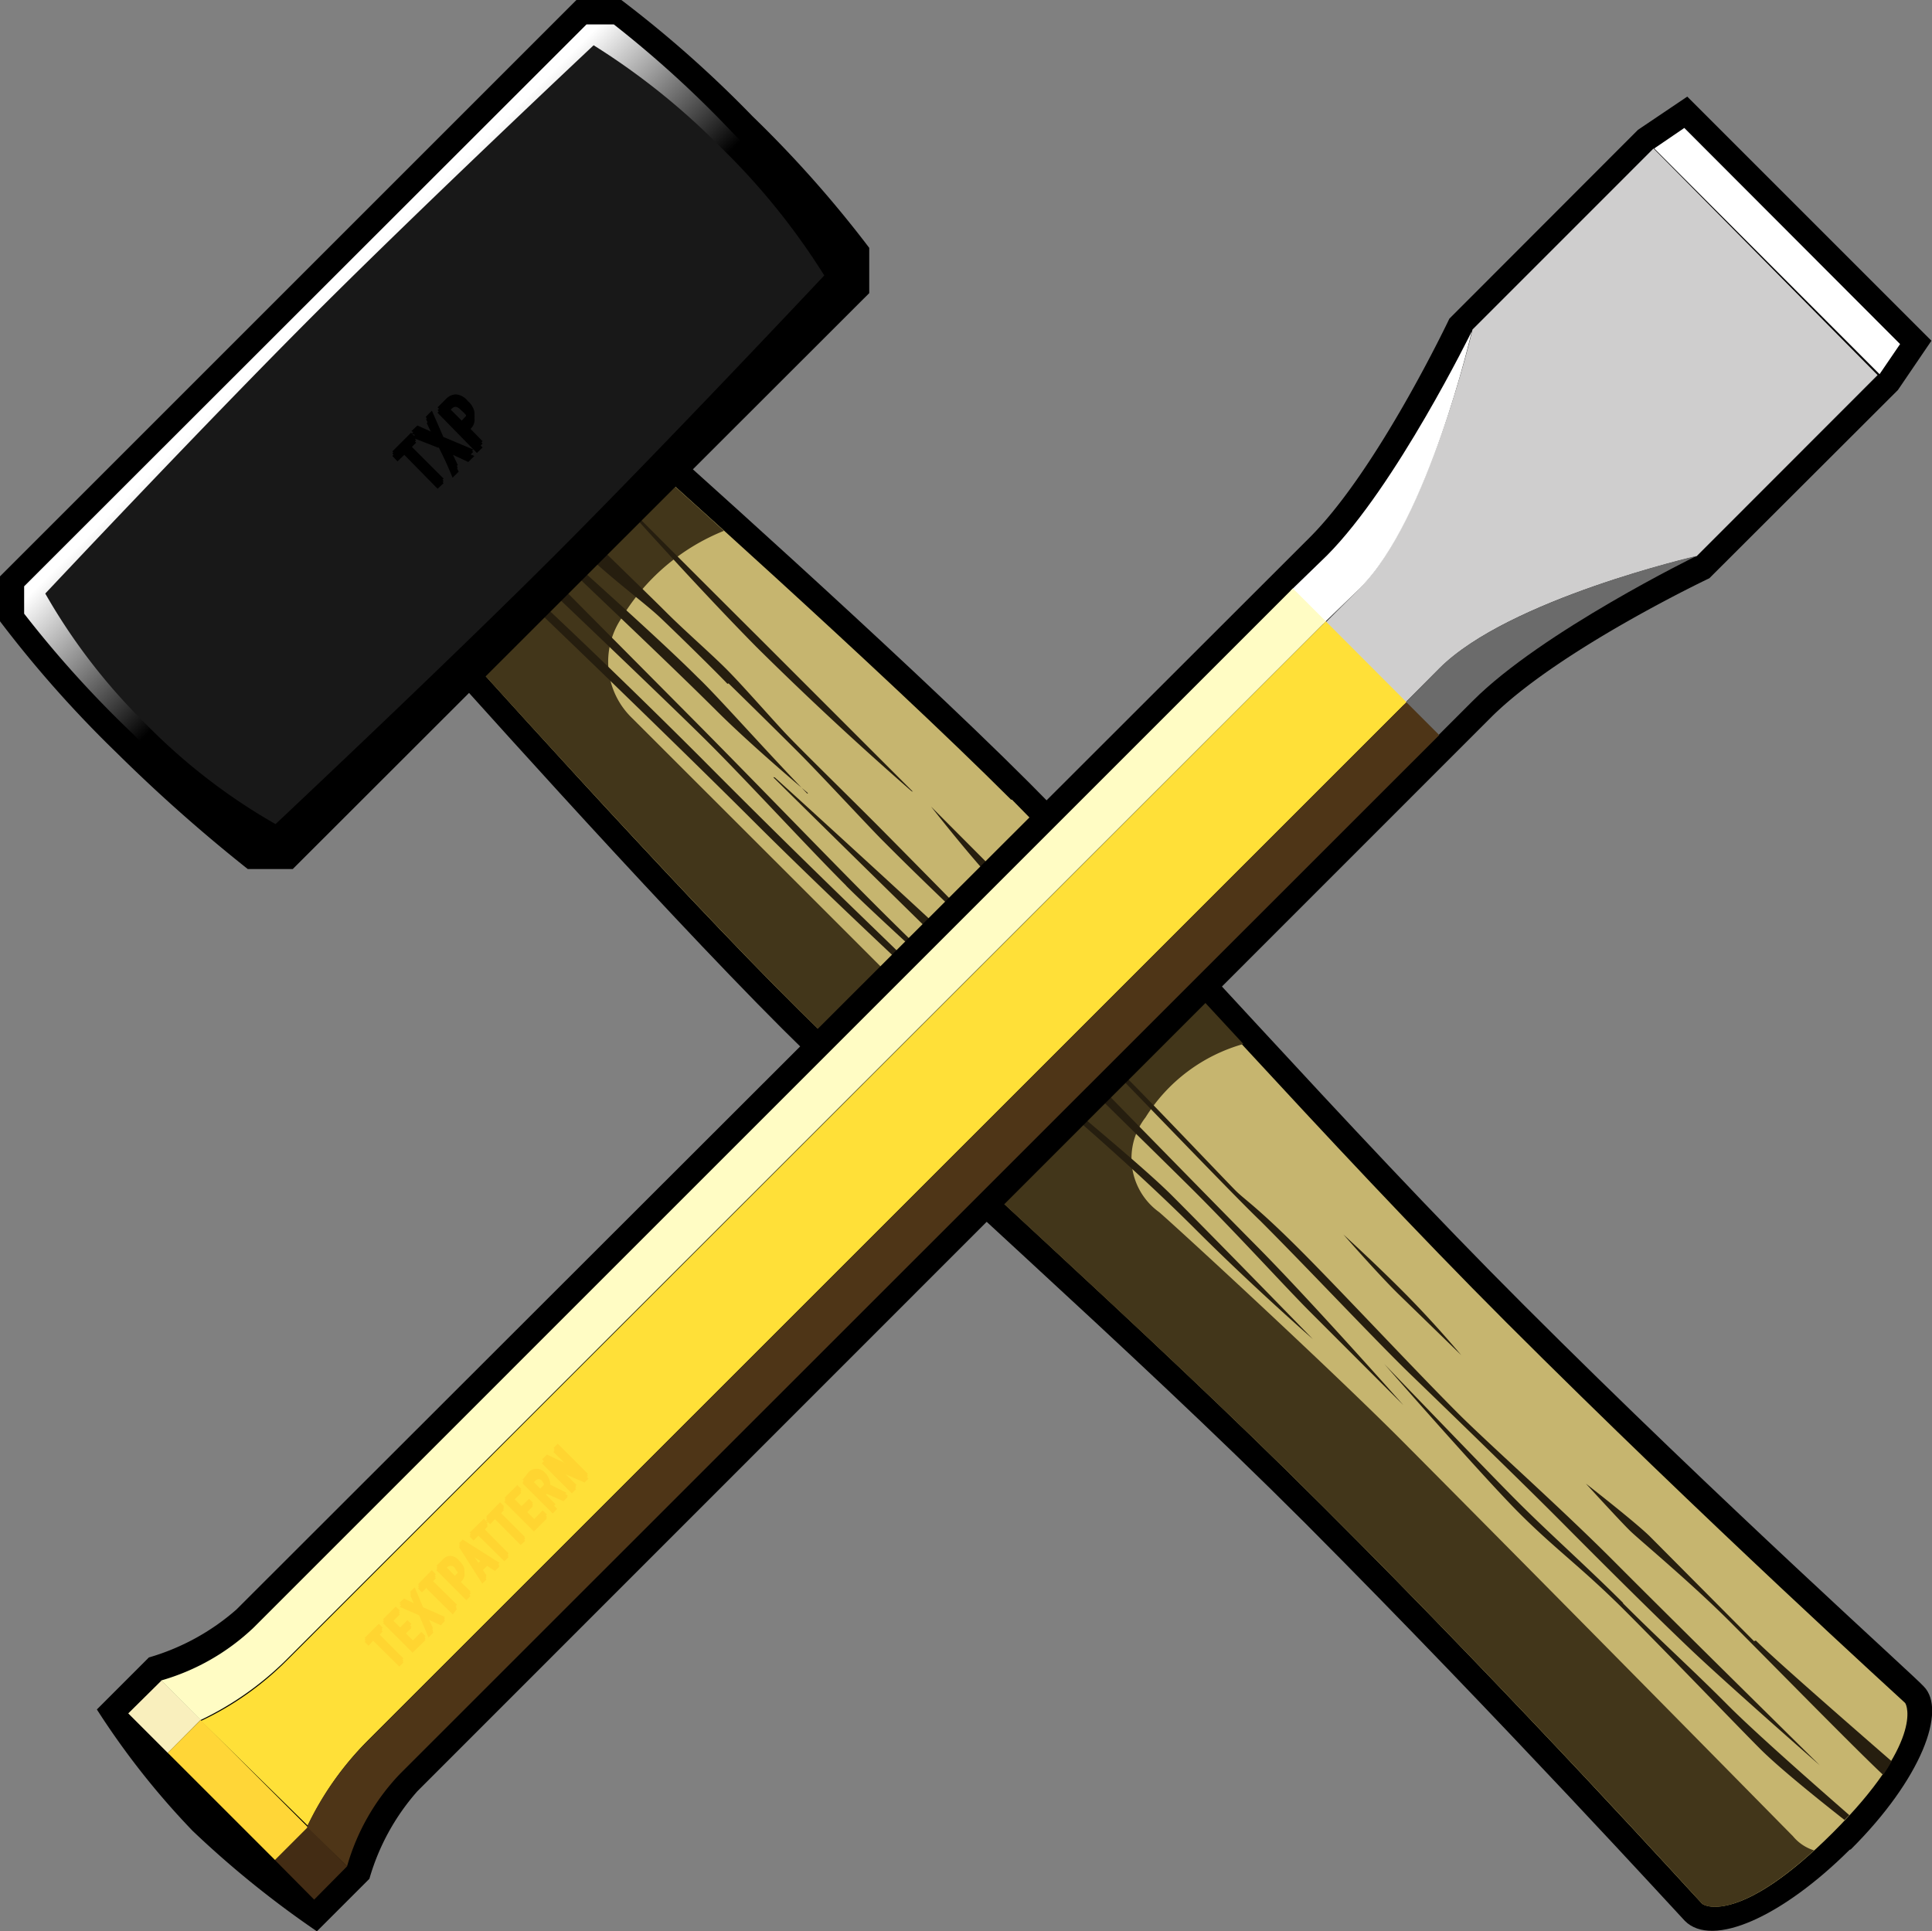 <svg xmlns="http://www.w3.org/2000/svg" width="70.582" height="70.563"><rect width="100%" height="100%" fill="#808080" stroke="none"/><defs><linearGradient id="linear-gradient" x1=".342" y1=".358" x2=".657" y2=".673" gradientUnits="objectBoundingBox"><stop offset="0" stop-color="#fff"/><stop offset=".5"/></linearGradient></defs><g id="textpattern" transform="translate(-.5 -.5)"><path id="Path_30334" data-name="Path 30334" d="M66.645 66.655c-2.459 2.448-5.017 3.605-6.02 2.6-.176-.176-6.615-7.244-13.87-14.531-6.615-6.615-14.333-13.3-19.1-18.06S14.98 23.017 14.969 23.006l-.529-.6 3.848-4.179L22.4 14.45l.6.529s8.909 7.927 13.66 12.679 11.477 12.5 18.093 19.107c7.288 7.288 14.333 13.605 14.6 13.925.849.86-.077 3.374-2.668 5.954z" transform="translate(1.429 1.43)"/><path id="Path_30335" data-name="Path 30335" d="M35.9 28.177c-4.73-4.73-13.627-12.657-13.627-12.657l-3.539 3.252-3.244 3.54s7.96 8.9 12.69 13.583 12.47 11.466 19.1 18.093c7.288 7.266 13.749 14.421 13.87 14.531s1.477.695 4.774-2.6 2.712-4.664 2.635-4.741-7.277-6.615-14.565-13.9c-6.615-6.615-13.33-14.333-18.06-19.1z" transform="translate(1.537 1.54)" fill="#c6b56f"/><path id="Path_30336" data-name="Path 30336" d="M65.234 66.563a1.621 1.621 0 01-.772-.518c-.331-.331-7.1-7.222-14.333-14.5-2.712-2.712-8.06-7.641-8.82-8.3a2.426 2.426 0 01-.5-3.462 6.185 6.185 0 013.576-2.683l-3.241-3.5c-3.186 1.764-6.836 3.892-7.376 3.308-2.536-2.547-8.986-8.986-11.709-11.709a2.856 2.856 0 01-.4-3.649 7.718 7.718 0 013.749-3.2c-1.83-1.665-3.1-2.789-3.1-2.789l-3.539 3.241-3.249 3.549S23.458 31.2 28.177 35.89s12.47 11.477 19.1 18.093c7.288 7.266 13.76 14.421 13.87 14.531s1.286.606 4.087-1.951z" transform="translate(1.54 1.545)" fill="#42361a"/><path id="Path_30337" data-name="Path 30337" d="M52.164 48.37s-.915-1.1-2.007-2.205-2.3-2.205-2.3-2.205 1.334 1.522 2.04 2.205zm-16.637-17.3l-2.734-2.745s1.566 2.007 2.514 2.966 1.267.817.22-.22zm-2.359 4.112c-1.665-1.676-4.41-4.234-8.754-8.611q-3.407-3.407-6.935-6.692l-.2.209c1.18 1.1 6.218 5.965 9 8.743 3.142 3.142 8.49 8.137 9.923 9.305s4.157 3.539 6.251 5.634 4.289 4.013 4.289 4.013-3.572-3.671-5.149-5.248-6.461-5.425-8.4-7.365zm-1.036-7.4l-5.513-5.513c-2.536-2.525-5.05-5.05-5.733-5.733.673.75 3.241 3.638 5.513 5.943a122.605 122.605 0 005.678 5.281zm-6.737-3.958c.441.43 1.632 1.6 2.514 2.481s2.712 2.867 3.164 3.308c1.819 1.83 3.076 2.955 5.226 5.116s7.453 7.718 8.523 8.732c1.786 1.786 4.245 4.41 5.513 5.634s4.124 3.991 5.557 5.436 3.308 3.31 4.63 4.569 4.741 4.256 4.741 4.256-5.513-5.436-7.475-7.409-4.465-4.19-5.689-5.4c-1.709-1.709-4.509-4.719-5.965-6.163s-1.885-1.7-2.205-2.018-3.308-3.466-4.129-4.271-7.828-7.949-9.129-9.25-2.679-2.646-3.2-3.2-1.5-1.676-2.084-2.271-1.577-1.455-2.271-2.15-2.437-2.37-3.539-3.473l-.408.4c1.874 1.841 3.054 2.624 3.771 3.308s1.985 1.929 2.415 2.381zm4.289 7.387c1.334 1.345 6.946 6.395 6.946 6.395s-3.837-3.649-5.777-5.59-4.311-4.41-6.615-6.737l-6.075-6.119-.287.309c1.3 1.235 5.557 5.292 6.814 6.549 1.477 1.477 3.66 3.859 5.006 5.2zm28.4 26.218c-1.389-1.389-2.767-2.6-3.991-3.837s-4.741-4.9-4.741-4.9 3.594 4.112 4.928 5.447 2.282 1.985 3.87 3.572 3.991 4.1 4.939 5.05c.772.772 2.459 2.106 3.076 2.591l.176-.176c-.794-.695-3.308-2.889-4.41-3.991-1.312-1.323-2.481-2.37-3.87-3.76zm4.774 1.389l-3.793-3.815c-.507-.507-2.348-1.94-2.348-1.94s1.268 1.389 1.621 1.731 2.282 1.94 3.727 3.4c1.235 1.235 4.542 4.609 5.513 5.513.11-.165.209-.32.309-.5-.937-.816-4.234-3.682-4.961-4.41zM28.272 27.852c-1.51-1.555-3.308-3.594-4-4.245-1.5-1.5-4.41-4.057-5.513-5.1l-.176.165c1.1 1.1 4.311 4.1 6.351 6.13 1.312 1.312 3.363 3.032 3.363 3.032zm-1.246-.6C28.68 28.9 40.775 40.752 42.33 42.3s3.308 3.473 4.234 4.41l3.484 3.484s-3.4-3.837-5.358-5.81-6.814-6.968-9.041-9.2c-1.632-1.632-8.567-7.927-8.567-7.927z" transform="translate(1.721 1.645)" fill="#261e0f"/><path id="Path_30338" data-name="Path 30338" d="M46.873 51.787c-2.205-2.205-6.615-6.351-8.479-8.236l-4.972-4.84c-.816-.8-7.828-7.189-9.129-8.479s-2.756-3.065-3.308-3.605-1.585-1.775-2.205-2.359-1.477-1.555-2.205-2.205a1.885 1.885 0 00-.518-.408l-.077.077a2.205 2.205 0 00.452.551c.75.761 1.72 1.94 2.205 2.381s1.9 1.874 2.778 2.745 2.536 2.778 2.988 3.241c1.83 1.819 3.252 2.778 5.413 4.939l8.346 8.357c1.786 1.786 4.41 4.035 5.678 5.292s4.112 4.256 5.513 5.7 3.308 3.418 4.631 4.708 4.752 4.531 4.752 4.531c-5.292-5.4-5.127-5.568-6.979-7.409s-3.7-3.76-4.884-4.983zM58.56 61.2c-1.764-1.8-3.153-3.241-5.072-5.138s-4.057-3.914-5.744-5.59-6.527-6.34-6.527-6.34 4.783 5.02 6.615 6.839l5.513 5.513c2.205 2.205 5.513 5.6 6.8 6.891 1.1 1.1 4.168 3.87 4.168 3.87l.485-.4s-3.528-2.922-6.229-5.623zM22.209 26.969c1.566 1.687 11.491 10.838 12.922 12.36s7.828 7.5 7.828 7.5-4.333-4.3-6.395-6.516-9.923-9.085-12.382-11.72-6.8-6.946-6.8-6.946l-.386.309s3.649 3.308 5.215 5.028zM61.669 66.9a30.705 30.705 0 00-2.392-2.2 27.983 27.983 0 002.073 2.426c.441.4.948.9 1.235 1.2l.375-.187a9.382 9.382 0 01-1.29-1.191zM35.693 36.594l1.1 1-1.1-1.014zm4.565 4.939a1.841 1.841 0 010-.353c-1.488-1.29-3.528-2.966-5.138-4.41h-.209c.617.562 1.1 1 1.433 1.257.937.761 2.426 2.04 3.925 3.418zm.276-1.477l-3.815-3.9a2.206 2.206 0 01-.342.143l4.057 3.98zM23.643 19.163L21.03 16.55c.375.408 1.323 1.466 2.481 2.723l.143-.121zm17.42 20.044l-1.1-1.1-2.315-2.337-.154.066c1 1.014 2.271 2.315 3.473 3.561l.11-.143zM21.272 22.184l-2.955-3c-.1.121-.187.221-.265.331l3.131 3.043a1.156 1.156 0 01.088-.32zm1.1-1.841c-.8-.794-1.885-1.83-2.646-2.591l-.419.4c1.235 1.1 2.205 1.874 2.856 2.459l.2-.265zm-1.268 2.823a213.704 213.704 0 00-3.385-3.208l-.176.243c.628.6 2.018 1.929 3.594 3.462a2.5 2.5 0 010-.5zm.5-1.709l.176-.265c-1.169-1.1-2.3-2.084-2.878-2.646l-.121.11-.077.088c.606.507 1.709 1.544 2.889 2.712z" transform="translate(1.587 1.646)" fill="none"/><path id="Path_30339" data-name="Path 30339" d="M23.2.5A42.271 42.271 0 0128 4.756a42.272 42.272 0 014.256 4.8v1.654L11.195 32.253H9.552A58.512 58.512 0 014.756 28 42.271 42.271 0 01.5 23.2v-1.641L21.559.5z"/><path id="Path_30340" data-name="Path 30340" d="M22.844 1.31h-1L1.3 21.839v1a39.692 39.692 0 003.991 4.41 40.574 40.574 0 004.5 4.035h.992l20.507-20.54v-.955a39.79 39.79 0 00-4-4.41 39.691 39.691 0 00-4.446-4.069z" transform="translate(.082 .083)" fill="none"/><path id="Path_30341" data-name="Path 30341" d="M22.844 1.31h-1L1.3 21.839v1a39.692 39.692 0 003.991 4.41 40.574 40.574 0 004.5 4.035h.992l20.507-20.54v-.955a39.79 39.79 0 00-4-4.41 39.691 39.691 0 00-4.446-4.069z" transform="translate(.082 .083)" fill="url(#linear-gradient)"/><path id="Path_30342" data-name="Path 30342" d="M30.457 10.412s-5.766 6.141-9.835 10.21-10.21 9.835-10.21 9.835a21.687 21.687 0 01-4.752-3.672A21.83 21.83 0 012 22.033s5.766-6.141 9.835-10.21S22.033 2 22.033 2A25.623 25.623 0 0126.7 5.749a25.039 25.039 0 013.76 4.664z" transform="translate(.154 .154)" fill="#181818"/><path id="Path_30343" data-name="Path 30343" d="M10.482 30.521A21.687 21.687 0 015.73 26.85a21.83 21.83 0 01-3.66-4.75l-.75-.276v1a38.92 38.92 0 003.991 4.41 41.8 41.8 0 004.41 3.991h1zm20.8-19.78v-.959a38.589 38.589 0 00-4-4.41 40.794 40.794 0 00-4.41-4h-1l.265.761a25.447 25.447 0 014.642 3.682 25.215 25.215 0 013.749 4.664l.761.265z" transform="translate(.084 .089)" fill="none"/><path id="Path_30344" data-name="Path 30344" d="M13.93 15.769l-.243.231-.187-.2.684-.684.187.2-.243.243 1.246 1.235-.22.206-1.213-1.235zm1.224-.276l-.926-.364.221-.209.584.265-.276-.584.221-.221.419.959 1.1.463-.221.221-.662-.309.309.662-.221.221-.463-1.1zm0-1.279l.309-.309a.474.474 0 01.364-.165.584.584 0 01.43.287.728.728 0 01.232.342.441.441 0 01-.143.452l-.11.11.562.562-.209.2-1.433-1.466zm.882.463l.11-.088c.165-.165.066-.276-.088-.419s-.243-.243-.408-.077l-.1.11.485.485z" transform="translate(1.333 1.358)"/><path id="Path_30345" data-name="Path 30345" d="M13.93 15.61l-.243.232-.187-.187.684-.684.187.187-.243.243 1.246 1.246-.2.2zm1.224-.276l-.959-.419.221-.209.584.264-.276-.584.221-.221.419.959 1.1.463-.221.209-.662-.309.309.662-.221.221-.518-1.036zm0-1.29l.309-.309a.507.507 0 01.364-.165.617.617 0 01.43.243.728.728 0 01.232.353.452.452 0 01-.143.452l-.1.1.551.562-.2.209zm.882.485l.1-.11c.165-.154.077-.265-.077-.408s-.243-.243-.408-.077l-.11.1z" transform="translate(1.333 1.34)"/><path id="Path_30346" data-name="Path 30346" d="M14.934 16.71l-.243.232-.187-.2.684-.673.187.187-.243.243 1.246 1.246-.2.2-1.233-1.235zm1.224-.276l-.948-.419.209-.209.584.265-.265-.584.209-.221.419.959 1.1.452-.221.221-.662-.309.309.673-.221.209zm0-1.279l.309-.309a.5.5 0 01.375-.165c.143 0 .254.066.43.243a.639.639 0 01.221.342.441.441 0 01-.143.452l-.1.1.551.562-.2.209-1.444-1.433zm.893.474l.1-.1c.165-.176.066-.276-.088-.408s-.243-.254-.408-.088l-.1.1zM7.183 67.041a28.777 28.777 0 01-3.473-4.41l1.9-1.9a8.379 8.379 0 003.2-1.753l39.211-39.17c2.5-2.5 5.1-7.993 5.1-7.993l6.891-6.9 1.8-1.213 8.92 8.92-1.224 1.8-6.889 6.878s-5.513 2.613-7.993 5.1L15.419 65.619a8.28 8.28 0 00-1.753 3.2l-1.918 1.918a35.977 35.977 0 01-4.565-3.694z" transform="translate(.329 .328)"/><path id="Path_30347" data-name="Path 30347" d="M56.413 5.42L49.8 12.035s-1.6 6.891-4.124 9.46l-1.336 1.334 2.933 2.911 1.334-1.334c2.525-2.525 9.383-4.09 9.383-4.09L64.6 13.7z" transform="translate(4.495 .505)" fill="#cfcece"/><path id="Path_30348" data-name="Path 30348" d="M47 24.356l1.2 1.2 1.334-1.334c2.525-2.536 8.181-5.3 8.181-5.3s-6.858 1.577-9.394 4.1z" transform="translate(4.768 1.889)" fill="#6b6b6b"/><path id="Path_30349" data-name="Path 30349" d="M43.26 20.962l1.2 1.2 1.334-1.29c2.525-2.536 4.09-9.394 4.09-9.394s-2.767 5.656-5.292 8.192z" transform="translate(4.385 1.126)" fill="#fff"/><path id="Path_30350" data-name="Path 30350" d="M48.252 21.09L10.291 59.062a11.114 11.114 0 01-3.131 2.205l3.9 3.826a11.3 11.3 0 012.205-3.12L51.2 24.045l-2.948-2.955z" transform="translate(.683 2.111)" fill="#ffe038"/><path id="Path_30351" data-name="Path 30351" d="M4.75 57.28a33.143 33.143 0 002.95 3.638 41.622 41.622 0 003.848 3.164z" transform="translate(.436 5.822)"/><path id="Path_30352" data-name="Path 30352" d="M63.546 13.737l.75-1.1-7.883-7.897-1.1.75" transform="translate(5.62 .435)" fill="#fff"/><path id="Path_30353" data-name="Path 30353" d="M12.9 55.407l-.176.176-.143-.143.518-.518.143.143-.176.187.934.938-.154.154-.948-.937zm.353-.65l.463-.463.154.143-.309.309.32.309.265-.265.143.143-.265.276.32.32.309-.309.154.154-.474.463-1.1-1.1zm1.323-.287l-.728-.309.176-.161.43.209-.209-.452.165-.165.309.728.8.353-.165.165-.507-.254.232.5-.165.165-.353-.794zm.276-1.014l-.176.176-.143-.154.507-.518.143.154-.176.176.948.937-.154.154-.948-.9zm.353-.651l.232-.232a.375.375 0 01.287-.132.452.452 0 01.32.187.6.6 0 01.176.265.364.364 0 01-.121.342l-.077.088.43.419-.152.158-1.1-1.1zm.673.364l.077-.077c.132-.132 0-.209-.055-.309a.188.188 0 00-.309-.066l-.077.077zm.154-1.191l.132-.132 1.345.849-.165.154-.287-.187-.209.209.187.287-.165.154-.838-1.345zm.386.243l.32.474.165-.154-.474-.32zm.32-.662l-.176.176-.143-.143.518-.507.143.143-.176.176.937.948-.154.154-.937-.948zm.606-.606l-.176.187-.145-.14.507-.518.143.143-.176.187.937.937-.154.154zm.353-.639l.463-.463.143.143-.309.309.32.32.276-.265.143.143-.276.276.32.32.309-.32.154.154-.463.474-1.1-1.1zm.662-.662l.2-.254a.4.4 0 01.606 0 .408.408 0 01.132.408l.662.331-.159.163-.617-.309-.1.088.474.474-.154.154-1.1-1.1zm.639.331l.088-.088c.11-.11.066-.187 0-.3s-.187-.154-.309 0l-.077.088.342.342zm.1-1.1l.143-.143.893.419-.65-.662.154-.154 1.1 1.1-.138.157-.937-.4.662.651-.171.149-1.1-1.1z" transform="translate(1.239 4.906)" fill="#ffd531"/><path id="Path_30354" data-name="Path 30354" d="M12.9 55.523l-.176.187-.143-.143.518-.518.143.143-.176.176.937.948-.154.154-.948-.937zm.353-.639l.463-.474.154.154-.309.309.32.309.265-.265.143.143-.265.265.32.331.309-.32.154.165-.474.463-1.1-1.1zm1.323-.287l-.717-.309.165-.165.43.2-.2-.441.165-.165.309.728.794.342-.154.176-.507-.232.232.5-.176.176-.353-.838zm.276-1.014l-.176.176-.143-.143.507-.518.143.143-.176.187.948.937-.154.2-.948-.937zm.353-.651l.232-.232a.331.331 0 01.287-.121.43.43 0 01.32.176.54.54 0 01.176.265.331.331 0 01-.11.342l-.088.1.43.43-.154.154-1.1-1.1zm.673.364l.077-.077c.132-.132 0-.209-.055-.309a.188.188 0 00-.309-.066l-.077.077zm.154-1.2l.132-.121 1.345.838-.165.165-.287-.187-.21.209.187.287-.154.154-.849-1.334zm.386.254l.309.474.154-.165-.474-.3zm.32-.662l-.176.176-.143-.143.518-.518.143.143-.176.187.937.937-.154.154-.948-.937zm.606-.606l-.176.187-.154-.143.518-.518.143.143-.176.187.948.937-.165.154zm.353-.639l.463-.474.143.154-.309.309.32.32.265-.276.143.143-.265.276.32.32.309-.309.154.154-.474.474-1.1-1.1zm.662-.662l.243-.254a.413.413 0 01.606 0 .408.408 0 01.132.408l.662.331-.154.165-.617-.276-.1.1.474.463-.154.154-1.1-1.1zm.641.329l.088-.088c.11-.11.066-.187 0-.3s-.187-.154-.309 0l-.079.078zm.088-1.1l.154-.154.893.419-.662-.651.187-.121 1.1 1.1-.143.143-.959-.419.65.662-.154.154-1.1-1.1z" transform="translate(1.239 4.922)" fill="#ffd531"/><path id="Path_30355" data-name="Path 30355" d="M12.9 55.466l-.176.176-.144-.142.507-.518.143.143-.165.187.935.948-.154.154-.948-.937zm.353-.65l.463-.463.154.143-.309.309.32.32.265-.265.143.154-.265.265.32.32.309-.309.154.154-.463.474-1.1-1.1zm1.323-.276l-.717-.32.165-.165.43.209-.2-.441.165-.165.309.717.794.353-.165.165-.507-.232.232.507-.165.165-.353-.761zm.276-1.025l-.176.187-.143-.154.507-.507.143.143-.176.176.937.948-.154.154-.937-.992zm.353-.639l.232-.232a.375.375 0 01.287-.132.452.452 0 01.32.187.54.54 0 01.176.265.342.342 0 01-.11.342l-.077.077.43.419-.165.165-1.1-1.1zm.673.364l.077-.077c.132-.132 0-.209-.055-.309a.188.188 0 00-.309-.066l-.077.077zm.154-1.2l.132-.121 1.345.849-.165.154-.287-.187-.209.209.187.276-.165.154zm.386.254l.309.485.154-.165zm.331-.662l-.187.176-.143-.143.518-.518.143.154-.176.176.937.937-.154.154-.948-.948zm.6-.6l-.176.176-.154-.154.518-.518.143.143-.176.187.948.937-.165.154-.937-.937zm.353-.651l.463-.463.143.143-.309.309.32.32.265-.276.154.154-.276.265.32.32.309-.309.154.165-.463.463-1.1-1.1zm.662-.662l.243-.243a.4.4 0 01.606 0 .419.419 0 01.132.419l.662.331-.154.165-.617-.232-.088.088.463.463-.154.165-1.1-1.1zm.639.331l.088-.088c.11-.11.066-.187 0-.3s-.187-.143-.309 0l-.077.077.342.342zm.1-1.1l.143-.143.893.419-.65-.662.154-.154 1.1 1.1-.143.143-.937-.386.65.651-.165.165z" transform="translate(1.239 4.913)" fill="#ffd531"/><path id="Path_30356" data-name="Path 30356" d="M9.61 62.252l1.2-1.2 1.433 1.433-1.2 1.213z" transform="translate(.934 6.209)" fill="#432c14"/><path id="Path_30357" data-name="Path 30357" d="M6.194 58.836L4.75 57.392l1.213-1.2L7.4 57.623z" transform="translate(.436 5.711)" fill="#f9efbd"/><path id="Path_30358" data-name="Path 30358" d="M11.176 61.414l-1.2 1.2L6.06 58.7l1.2-1.2z" transform="translate(.57 5.845)" fill="#ffd637"/><path id="Path_30359" data-name="Path 30359" d="M52.037 24.972l-1.2-1.2-37.962 37.97a11.1 11.1 0 00-2.205 3.12l1.466 1.444a8.082 8.082 0 011.929-3.374l37.983-37.971z" transform="translate(1.043 2.386)" fill="#4e3517"/><path id="Path_30360" data-name="Path 30360" d="M47.185 20L9.214 57.972A8.159 8.159 0 015.84 59.9l1.444 1.444a11.389 11.389 0 003.131-2.205L48.387 21.2z" transform="translate(.548 2)" fill="#fffcc4"/></g></svg>